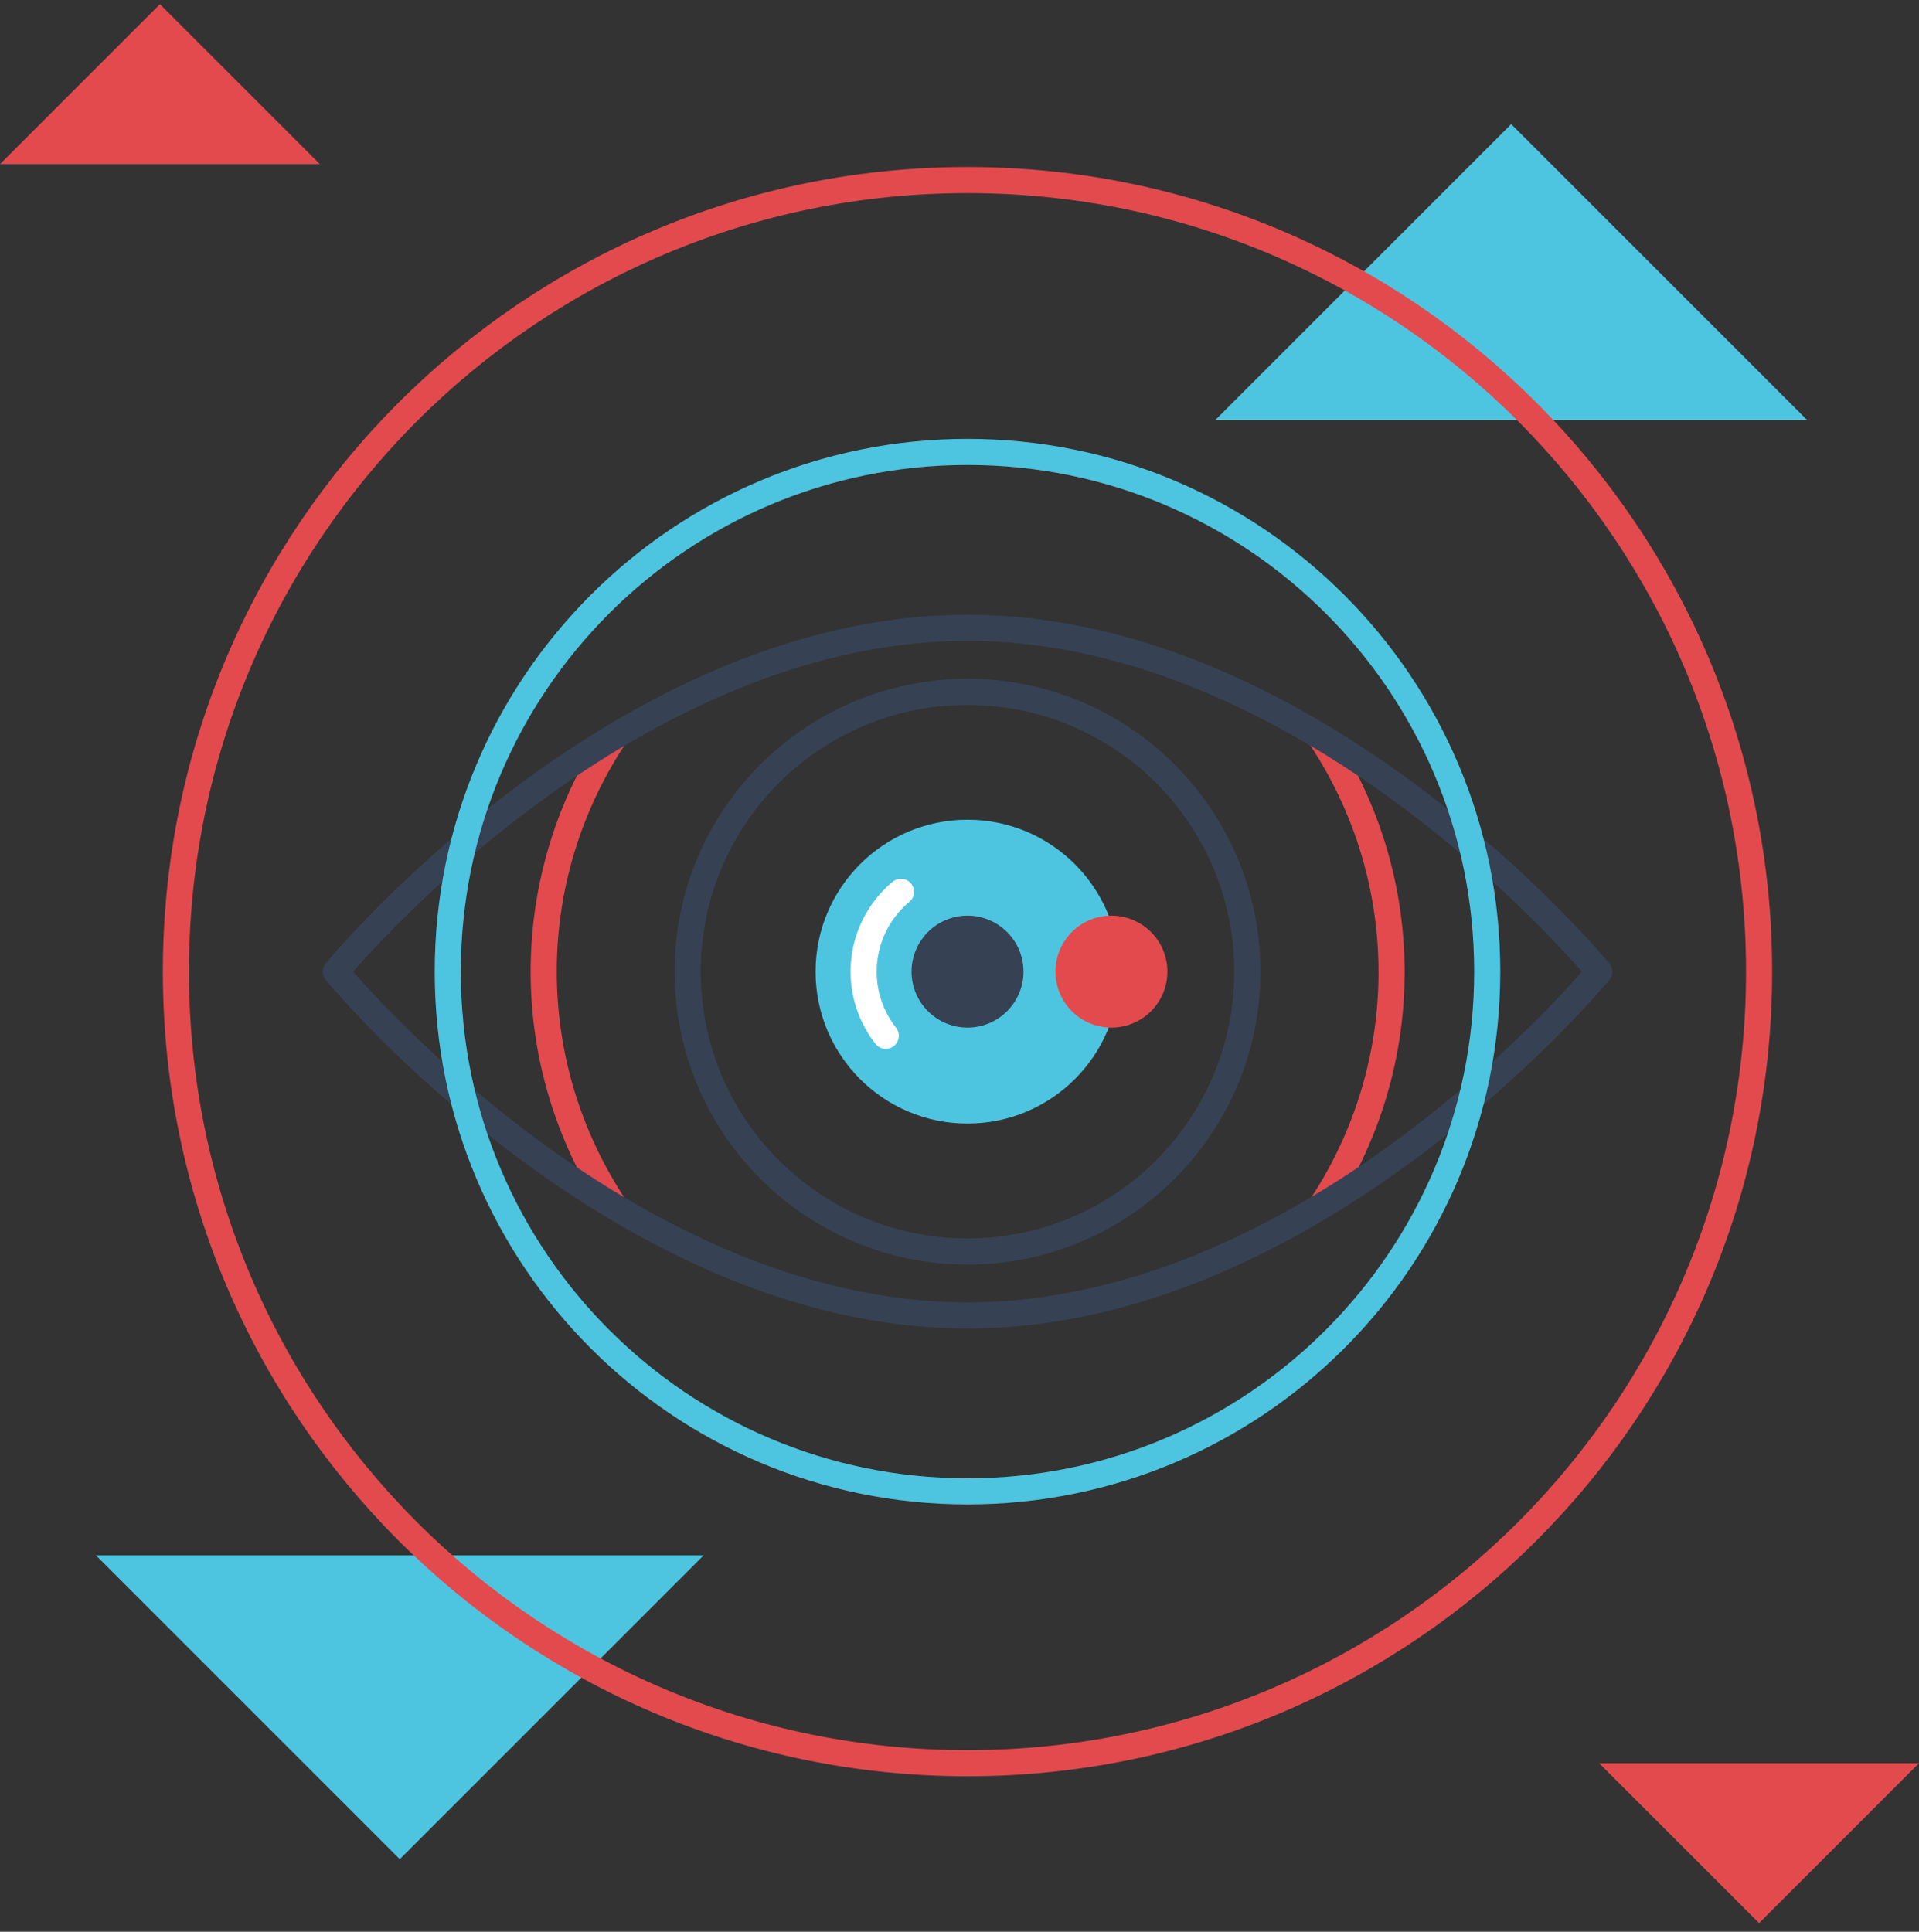 <svg width="150" height="151" fill="none" xmlns="http://www.w3.org/2000/svg"><rect width="100%" height="100%" fill="#333333" stroke="none"/><path d="M7.5 121.578l23.75 23.75L55 121.578H7.5zM95 32.828l23.125-23.125 23.125 23.125H95z" fill="#4EC5E0"/><path d="M47.961 94.19a33.2 33.2 0 010-36.487m55.376.102a33.139 33.139 0 010 36.374" stroke="#E34A4E" stroke-width="2.04" stroke-linecap="round" stroke-linejoin="round"/><path d="M0 12.828L12.5.328l12.5 12.5H0zm125 124.999l12.5 12.5 12.5-12.5h-25z" fill="#E34A4E"/><path d="M125 75.95s-22.112 26.875-49.375 26.875S26.25 75.95 26.25 75.95s22.1-26.875 49.375-26.875S125 75.95 125 75.95z" stroke="#364254" stroke-width="2.04" stroke-linecap="round" stroke-linejoin="round"/><path d="M75.625 97.827c12.081 0 21.875-9.794 21.875-21.875s-9.794-21.875-21.875-21.875S53.75 63.871 53.75 75.952s9.794 21.875 21.875 21.875z" stroke="#364254" stroke-width="2.04" stroke-linecap="round" stroke-linejoin="round"/><path d="M75.625 87.826c6.558 0 11.875-5.317 11.875-11.875s-5.317-11.875-11.875-11.875S63.75 69.393 63.75 75.951s5.317 11.875 11.875 11.875z" fill="#4EC5E0"/><path d="M86.875 80.324a4.375 4.375 0 100-8.75 4.375 4.375 0 000 8.75z" fill="#E34A4E"/><path d="M75.626 80.324a4.375 4.375 0 100-8.75 4.375 4.375 0 000 8.75z" fill="#364254"/><path d="M75.625 137.825c34.173 0 61.875-27.702 61.875-61.874 0-34.173-27.702-61.875-61.875-61.875S13.75 41.778 13.75 75.951c0 34.172 27.702 61.874 61.875 61.874z" stroke="#E34A4E" stroke-width="2.04" stroke-linecap="round" stroke-linejoin="round"/><path d="M69.237 80.965a8.126 8.126 0 011.188-11.25" stroke="#fff" stroke-width="2.04" stroke-linecap="round" stroke-linejoin="round"/><path d="M75.625 116.576c22.437 0 40.625-18.188 40.625-40.624 0-22.437-18.188-40.625-40.625-40.625S35 53.515 35 75.952c0 22.436 18.188 40.624 40.625 40.624z" stroke="#4EC5E0" stroke-width="2.04" stroke-linecap="round" stroke-linejoin="round"/></svg>